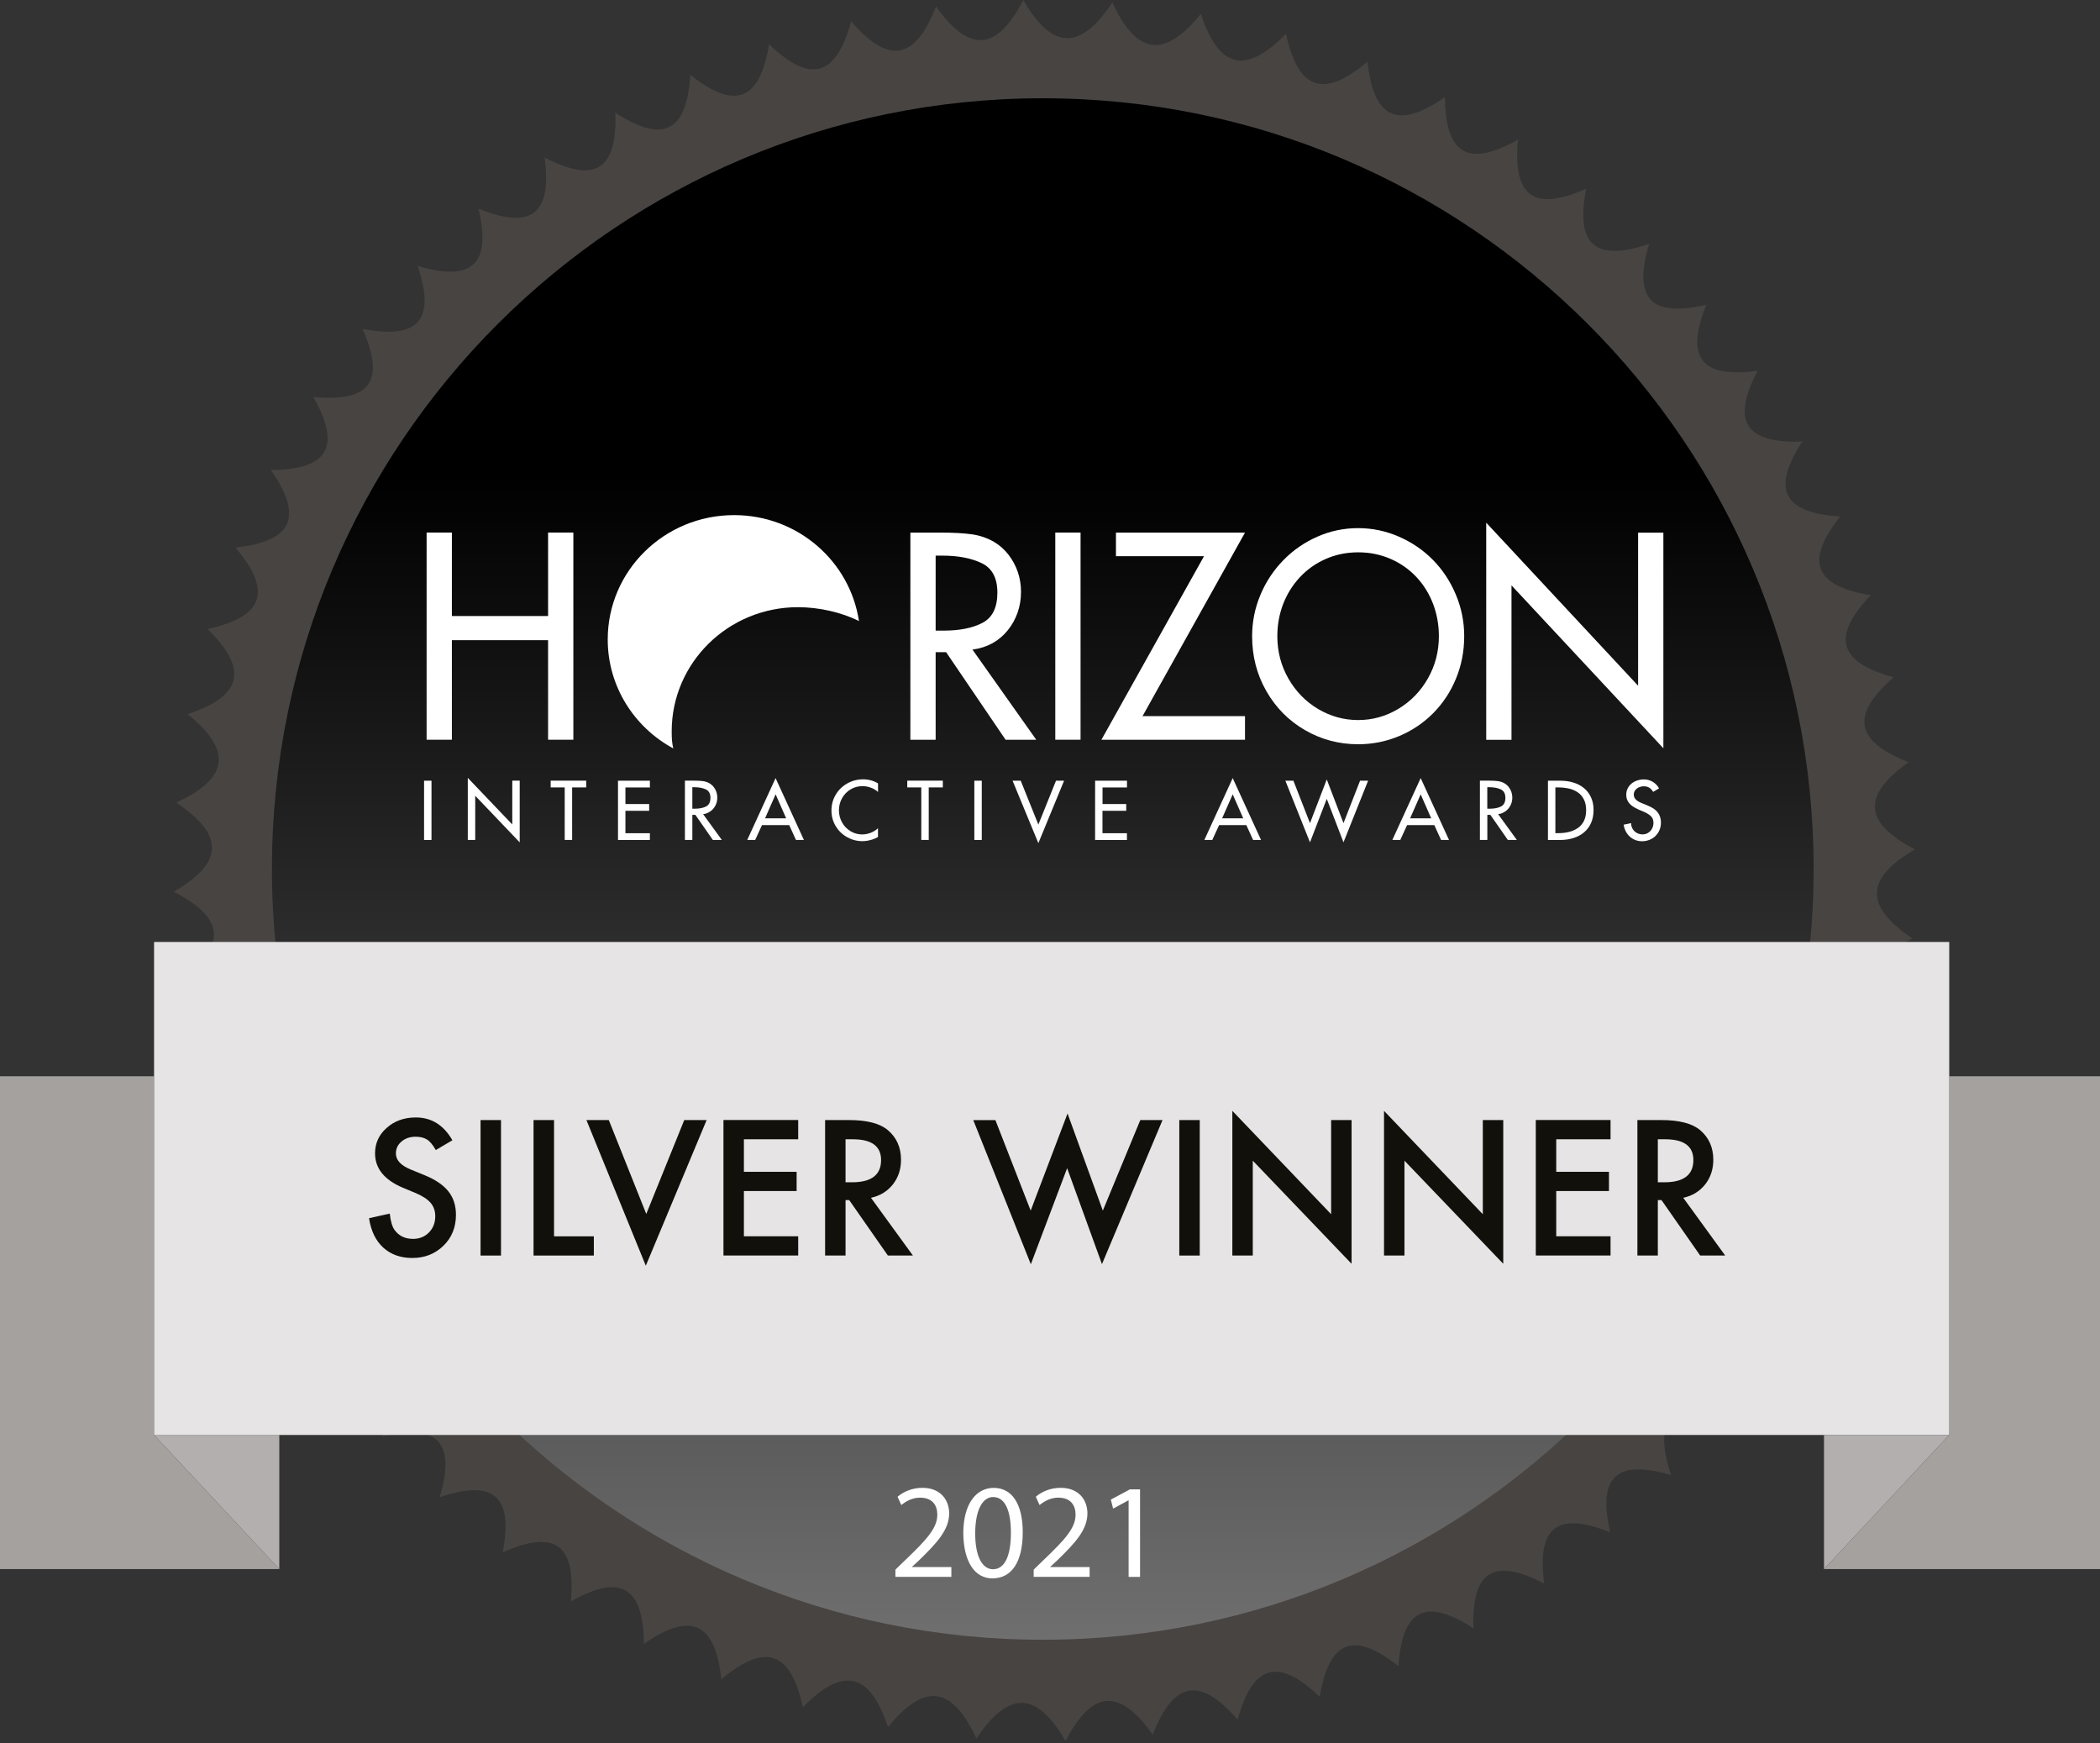 <svg width="500" height="415" viewBox="0 0 500 415" fill="none" xmlns="http://www.w3.org/2000/svg">
<rect x="0" y="0" width="500" height="415" fill="#333333" stroke="none"/>
<path d="M455.387 223.454C442.821 229.228 441.961 235.85 452.663 244.505C439.6 248.826 438.111 255.193 447.93 264.78C434.528 267.661 432.445 273.762 441.283 284.184C427.688 285.649 425.036 291.447 432.845 302.632C419.201 302.705 416.017 308.176 422.724 320.014C409.152 318.731 405.484 323.827 411.041 336.247C397.675 333.644 393.547 338.341 397.893 351.233C384.855 347.347 380.303 351.632 383.402 364.863C370.811 359.742 365.859 363.58 367.675 377.052C355.629 370.758 350.327 374.099 350.835 387.704C339.431 380.284 333.826 383.129 332.978 396.722C322.312 388.249 316.429 390.549 314.225 404.01C304.395 394.556 298.257 396.275 294.685 409.469C285.763 399.107 279.407 400.233 274.479 413.016C266.537 401.831 260.012 402.315 253.705 414.541C246.816 402.618 240.145 402.436 232.482 413.96C226.707 401.395 220.085 400.535 211.429 411.236C207.106 398.175 200.738 396.686 191.15 406.503C188.269 393.103 182.167 391.021 171.743 399.858C170.278 386.264 164.479 383.613 153.293 391.421C153.22 377.778 147.748 374.595 135.908 381.301C137.191 367.732 132.094 364.064 119.673 369.62C122.276 356.256 117.579 352.128 104.685 356.474C108.571 343.437 104.286 338.886 91.053 341.985C96.174 329.396 92.337 324.445 78.862 326.261C85.157 314.216 81.816 308.914 68.208 309.423C75.629 298.02 72.784 292.415 59.189 291.568C67.663 280.904 65.363 275.021 51.901 272.818C61.356 262.989 59.637 256.852 46.441 253.281C56.804 244.359 55.678 238.004 42.893 233.078C54.08 225.137 53.596 218.613 41.368 212.306C53.293 205.418 53.474 198.749 41.949 191.086C54.516 185.312 55.375 178.691 44.673 170.036C57.736 165.715 59.225 159.347 49.407 149.761C62.809 146.88 64.891 140.779 56.053 130.357C69.649 128.892 72.3 123.094 64.492 111.909C78.135 111.836 81.32 106.365 74.612 94.526C88.184 95.809 91.852 90.713 86.295 78.294C99.661 80.896 103.789 76.2 99.443 63.308C112.482 67.194 117.034 62.909 113.935 49.678C126.525 54.798 131.477 50.961 129.661 37.489C141.707 43.783 147.01 40.442 146.501 26.836C157.906 34.257 163.511 31.412 164.358 17.818C175.024 26.292 180.908 23.992 183.111 10.531C192.942 19.985 199.08 18.266 202.651 5.072C211.574 15.434 217.93 14.308 222.857 1.525C230.799 12.71 237.324 12.226 243.632 0C250.521 11.923 257.191 12.105 264.855 0.581C270.629 13.146 277.252 14.005 285.908 3.305C290.23 16.366 296.598 17.855 306.186 8.038C309.068 21.438 315.169 23.52 325.593 14.683C327.058 28.277 332.857 30.928 344.044 23.12C344.116 36.762 349.588 39.946 361.428 33.24C360.145 46.809 365.242 50.477 377.663 44.921C375.06 58.285 379.758 62.412 392.651 58.067C388.765 71.104 393.051 75.655 406.283 72.556C401.162 85.145 405 90.096 418.475 88.28C412.179 100.325 415.521 105.626 429.128 105.118C421.707 116.521 424.552 122.125 438.148 122.973C429.673 133.637 431.973 139.52 445.436 141.723C435.981 151.552 437.7 157.689 450.896 161.26C440.533 170.181 441.659 176.536 454.443 181.463C443.257 189.404 443.741 195.928 455.968 202.235C444.044 209.135 443.874 215.792 455.387 223.454Z" fill="#484442"/>
<path d="M248.281 390.416C349.644 390.416 431.816 308.256 431.816 206.907C431.816 105.558 349.644 23.399 248.281 23.399C146.917 23.399 64.746 105.558 64.746 206.907C64.746 308.256 146.917 390.416 248.281 390.416Z" fill="url(#paint0_linear_3_60)"/>
<path d="M36.683 341.658V256.258H0V373.59H66.501L36.671 341.658H36.683Z" fill="#A4A19F"/>
<path d="M36.683 341.658L66.501 373.59V341.658H36.683Z" fill="#B2AFAE"/>
<path d="M464.104 341.658V256.258H500V373.59H434.286L464.116 341.658H464.104Z" fill="#A4A19F"/>
<path d="M464.104 224.278H36.683V341.658H464.104V224.278Z" fill="#E6E4E5"/>
<path d="M464.104 341.658L434.286 373.59V341.658H464.104Z" fill="#B2AFAE"/>
<path d="M107.712 271.486L103.765 273.822C103.027 272.539 102.324 271.704 101.659 271.317C100.956 270.869 100.061 270.651 98.959 270.651C97.603 270.651 96.489 271.038 95.593 271.801C94.697 272.551 94.262 273.496 94.262 274.646C94.262 276.219 95.436 277.49 97.772 278.447L100.993 279.766C103.608 280.819 105.521 282.114 106.743 283.639C107.966 285.165 108.559 287.029 108.559 289.244C108.559 292.21 107.567 294.667 105.593 296.592C103.596 298.54 101.126 299.521 98.172 299.521C95.375 299.521 93.063 298.698 91.235 297.039C89.443 295.381 88.317 293.045 87.869 290.043L92.797 288.953C93.015 290.842 93.414 292.161 93.971 292.875C94.976 294.267 96.441 294.97 98.354 294.97C99.867 294.97 101.138 294.461 102.131 293.444C103.124 292.428 103.632 291.144 103.632 289.583C103.632 288.953 103.547 288.385 103.366 287.864C103.196 287.344 102.918 286.859 102.555 286.424C102.191 285.988 101.707 285.576 101.126 285.189C100.545 284.802 99.843 284.438 99.031 284.087L95.92 282.792C91.501 280.928 89.298 278.192 89.298 274.609C89.298 272.188 90.23 270.155 92.082 268.533C93.935 266.886 96.235 266.063 98.995 266.063C102.724 266.051 105.63 267.867 107.712 271.486Z" fill="#12100B"/>
<path d="M119.286 266.681V298.94H114.419V266.681H119.286Z" fill="#12100B"/>
<path d="M131.913 266.681V294.364H141.392V298.94H127.034V266.681H131.913Z" fill="#12100B"/>
<path d="M144.952 266.681L153.874 289.038L162.918 266.681H168.245L153.765 301.361L139.625 266.681H144.952V266.681Z" fill="#12100B"/>
<path d="M190.048 271.256H177.119V279.003H189.673V283.579H177.119V294.352H190.048V298.928H172.252V266.669H190.048V271.256Z" fill="#12100B"/>
<path d="M207.373 285.189L217.361 298.94H211.404L202.191 285.734H201.32V298.94H196.453V266.681H202.155C206.416 266.681 209.492 267.48 211.392 269.077C213.487 270.857 214.528 273.217 214.528 276.135C214.528 278.422 213.874 280.383 212.567 282.03C211.247 283.676 209.516 284.729 207.373 285.189ZM201.32 281.497H202.869C207.482 281.497 209.782 279.73 209.782 276.207C209.782 272.903 207.542 271.256 203.051 271.256H201.32V281.497Z" fill="#12100B"/>
<path d="M236.998 266.681L245.4 288.239L254.177 265.119L262.579 288.239L271.501 266.681H276.792L262.373 300.986L254.08 278.132L245.436 301.01L231.731 266.693H236.998V266.681Z" fill="#12100B"/>
<path d="M285.654 266.681V298.94H280.787V266.681H285.654Z" fill="#12100B"/>
<path d="M293.414 298.94V264.49L316.937 289.099V266.681H321.804V300.901L298.281 276.352V298.94H293.414V298.94Z" fill="#12100B"/>
<path d="M329.528 298.94V264.49L353.051 289.099V266.681H357.918V300.901L334.395 276.352V298.94H329.528V298.94Z" fill="#12100B"/>
<path d="M383.463 271.256H370.533V279.003H383.087V283.579H370.533V294.352H383.463V298.928H365.666V266.669H383.463V271.256Z" fill="#12100B"/>
<path d="M400.775 285.189L410.763 298.94H404.806L395.593 285.734H394.722V298.94H389.855V266.681H395.557C399.818 266.681 402.894 267.48 404.794 269.077C406.889 270.857 407.93 273.217 407.93 276.135C407.93 278.422 407.276 280.383 405.969 282.03C404.649 283.676 402.918 284.729 400.775 285.189ZM394.722 281.497H396.271C400.884 281.497 403.184 279.73 403.184 276.207C403.184 272.903 400.944 271.256 396.453 271.256H394.722V281.497V281.497Z" fill="#12100B"/>
<path d="M190 144.568C194.964 144.568 200.351 145.778 204.516 147.872C202.361 133.601 189.891 122.646 174.794 122.646C158.172 122.646 144.697 135.888 144.697 152.254C144.697 163.439 151.005 173.159 160.303 178.195C160.012 176.887 159.927 176.04 159.927 174.176C159.903 157.834 173.366 144.568 190 144.568Z" fill="white"/>
<path d="M102.736 185.881V199.995H100.969V185.881H102.736Z" fill="white"/>
<path d="M111.38 199.995V185.203L121.973 196.303V185.869H123.741V200.564L113.148 189.464V199.983H111.38V199.995Z" fill="white"/>
<path d="M136.223 187.479V199.983H134.455V187.479H131.114V185.869H139.576V187.479H136.223Z" fill="white"/>
<path d="M147.143 199.995V185.881H154.734V187.491H148.91V191.437H154.564V193.047H148.91V198.385H154.734V199.995H147.143V199.995Z" fill="white"/>
<path d="M167.409 193.846L171.864 199.983H169.722L165.569 194.016H164.843V199.983H163.075V185.869H165.218C166.077 185.869 166.78 185.905 167.349 185.978C167.918 186.051 168.45 186.232 168.935 186.511C169.322 186.741 169.649 187.031 169.927 187.382C170.206 187.733 170.424 188.133 170.569 188.556C170.714 188.98 170.787 189.428 170.787 189.876C170.787 190.384 170.714 190.856 170.545 191.304C170.387 191.752 170.157 192.151 169.855 192.515C169.552 192.878 169.201 193.168 168.789 193.386C168.39 193.64 167.93 193.786 167.409 193.846ZM164.843 187.443V192.551H165.4C166.513 192.551 167.421 192.369 168.111 192.018C168.801 191.667 169.153 190.977 169.153 189.961C169.153 188.968 168.789 188.302 168.063 187.951C167.337 187.612 166.416 187.431 165.315 187.431H164.843V187.443Z" fill="white"/>
<path d="M187.906 196.449H181.429L179.806 199.983H177.918L184.661 185.264L191.404 199.983H189.516L187.906 196.449ZM187.179 194.839L184.673 189.125L182.155 194.839H187.179Z" fill="white"/>
<path d="M209.056 186.523V188.568C208.559 188.121 207.99 187.77 207.337 187.54C206.683 187.297 206.017 187.176 205.327 187.176C204.298 187.176 203.354 187.443 202.494 187.963C201.634 188.484 200.969 189.186 200.472 190.069C199.988 190.953 199.746 191.909 199.746 192.938C199.746 193.943 199.988 194.899 200.472 195.783C200.956 196.667 201.634 197.369 202.482 197.889C203.329 198.41 204.262 198.676 205.279 198.676C205.956 198.676 206.622 198.543 207.276 198.301C207.93 198.047 208.523 197.683 209.044 197.211V199.281C208.523 199.596 207.918 199.838 207.252 200.008C206.586 200.189 205.944 200.274 205.327 200.274C204.019 200.274 202.797 199.947 201.659 199.305C200.521 198.664 199.625 197.78 198.959 196.667C198.293 195.541 197.966 194.318 197.966 192.987C197.966 191.619 198.293 190.372 198.971 189.234C199.637 188.096 200.557 187.201 201.707 186.547C202.869 185.893 204.128 185.554 205.484 185.554C206.126 185.554 206.755 185.639 207.361 185.796C207.978 185.966 208.547 186.208 209.056 186.523Z" fill="white"/>
<path d="M221.126 187.479V199.983H219.358V187.479H216.017V185.869H224.48V187.479H221.126Z" fill="white"/>
<path d="M233.753 185.881V199.995H231.986V185.881H233.753Z" fill="white"/>
<path d="M243.027 185.881L247.228 196.328L251.429 185.881H253.354L247.228 200.746L241.09 185.881H243.027Z" fill="white"/>
<path d="M260.739 199.995V185.881H268.329V187.491H262.506V191.437H268.148V193.047H262.494V198.385H268.317V199.995H260.739V199.995Z" fill="white"/>
<path d="M296.743 196.449H290.266L288.644 199.983H286.755L293.499 185.264L300.242 199.983H298.354L296.743 196.449ZM296.005 194.839L293.499 189.125L290.981 194.839H296.005Z" fill="white"/>
<path d="M307.954 185.881L311.901 195.989L315.896 185.579L319.879 195.989L323.826 185.881H325.739L319.879 200.552L315.896 190.203L311.901 200.552L306.041 185.881H307.954Z" fill="white"/>
<path d="M341.501 196.449H335.024L333.402 199.983H331.513L338.257 185.264L345 199.983H343.112L341.501 196.449ZM340.763 194.839L338.257 189.125L335.739 194.839H340.763Z" fill="white"/>
<path d="M356.695 193.846L361.15 199.983H359.007L354.855 194.016H354.128V199.983H352.361V185.869H354.504C355.363 185.869 356.065 185.905 356.634 185.978C357.203 186.051 357.736 186.232 358.22 186.511C358.608 186.741 358.935 187.031 359.213 187.382C359.492 187.733 359.709 188.133 359.855 188.556C360 188.98 360.073 189.428 360.073 189.876C360.073 190.384 360 190.856 359.831 191.304C359.673 191.752 359.443 192.151 359.14 192.515C358.838 192.878 358.487 193.168 358.075 193.386C357.676 193.64 357.203 193.786 356.695 193.846ZM354.116 187.443V192.551H354.673C355.787 192.551 356.695 192.369 357.385 192.018C358.075 191.667 358.426 190.977 358.426 189.961C358.426 188.968 358.063 188.302 357.337 187.951C356.61 187.612 355.69 187.431 354.588 187.431H354.116V187.443Z" fill="white"/>
<path d="M368.559 199.995V185.881H371.489C372.615 185.881 373.644 186.026 374.6 186.317C375.557 186.607 376.392 187.043 377.107 187.624C377.833 188.205 378.39 188.932 378.801 189.815C379.213 190.687 379.419 191.716 379.419 192.866C379.419 194.04 379.213 195.069 378.814 195.964C378.414 196.86 377.845 197.599 377.119 198.204C376.392 198.809 375.533 199.257 374.576 199.548C373.608 199.85 372.567 199.995 371.429 199.995H368.559V199.995ZM370.327 187.479V198.373H370.944C371.901 198.373 372.772 198.277 373.559 198.083C374.346 197.889 375.048 197.574 375.678 197.151C376.295 196.715 376.78 196.158 377.131 195.456C377.47 194.754 377.651 193.919 377.651 192.926C377.651 191.921 377.482 191.074 377.131 190.372C376.78 189.67 376.307 189.101 375.69 188.677C375.085 188.254 374.37 187.939 373.571 187.757C372.772 187.576 371.901 187.479 370.944 187.479H370.327V187.479Z" fill="white"/>
<path d="M395.012 187.709L393.608 188.544C393.342 188.096 393.027 187.757 392.676 187.54C392.325 187.322 391.877 187.213 391.344 187.213C390.957 187.213 390.581 187.297 390.218 187.455C389.855 187.624 389.564 187.854 389.334 188.157C389.104 188.46 388.995 188.811 388.995 189.21C388.995 190.069 389.649 190.735 390.957 191.244L391.961 191.643C392.688 191.934 393.317 192.26 393.826 192.611C394.334 192.963 394.734 193.41 395.024 193.955C395.315 194.488 395.46 195.129 395.46 195.88C395.46 196.509 395.351 197.102 395.109 197.647C394.879 198.192 394.552 198.652 394.153 199.051C393.741 199.451 393.269 199.753 392.712 199.971C392.155 200.189 391.574 200.298 390.957 200.298C390.206 200.298 389.516 200.129 388.886 199.79C388.269 199.451 387.748 198.979 387.349 198.385C386.949 197.792 386.695 197.114 386.586 196.352L388.354 195.977C388.354 196.473 388.475 196.933 388.717 197.344C388.959 197.756 389.286 198.083 389.71 198.313C390.133 198.543 390.581 198.664 391.078 198.664C391.574 198.664 392.022 198.543 392.421 198.289C392.821 198.034 393.124 197.695 393.354 197.284C393.572 196.86 393.681 196.4 393.681 195.904C393.681 195.226 393.463 194.681 393.027 194.282C392.591 193.882 391.998 193.531 391.259 193.229L390.279 192.817C389.661 192.551 389.141 192.26 388.693 191.958C388.257 191.655 387.894 191.28 387.615 190.82C387.337 190.36 387.204 189.839 387.204 189.222C387.204 188.677 387.312 188.169 387.542 187.721C387.773 187.261 388.075 186.874 388.463 186.559C388.85 186.244 389.286 186.002 389.794 185.833C390.303 185.663 390.823 185.579 391.368 185.579C391.889 185.579 392.385 185.663 392.845 185.833C393.305 186.002 393.717 186.244 394.08 186.559C394.455 186.874 394.758 187.261 395.012 187.709Z" fill="white"/>
<path d="M107.591 146.674H130.496V126.798H136.513V176.125H130.496V152.424H107.591V176.125H101.574V126.798H107.591V146.674Z" fill="white"/>
<path d="M231.538 154.663L246.731 176.137H239.431L225.266 155.28H222.772V176.137H216.756V126.81H224.056C226.973 126.81 229.395 126.943 231.344 127.209C233.281 127.476 235.097 128.093 236.756 129.073C238.063 129.86 239.201 130.877 240.157 132.124C241.114 133.371 241.84 134.738 242.349 136.227C242.845 137.716 243.099 139.266 243.099 140.863C243.099 142.631 242.833 144.289 242.288 145.851C241.743 147.4 240.956 148.816 239.927 150.087C238.898 151.358 237.688 152.375 236.295 153.15C234.879 153.925 233.305 154.433 231.538 154.663ZM222.772 132.293V150.148H224.673C228.487 150.148 231.562 149.531 233.923 148.296C236.283 147.061 237.47 144.664 237.47 141.106C237.47 137.631 236.235 135.295 233.753 134.097C231.283 132.899 228.148 132.293 224.358 132.293H222.772Z" fill="white"/>
<path d="M257.276 126.798V176.125H251.259V126.798H257.276Z" fill="white"/>
<path d="M272.034 170.508H296.429V176.137H262.24L286.671 132.426H265.702V126.81H296.429L272.034 170.508Z" fill="white"/>
<path d="M323.366 125.745C326.731 125.745 329.976 126.422 333.075 127.778C336.174 129.134 338.874 130.974 341.174 133.31C343.474 135.646 345.29 138.394 346.622 141.553C347.954 144.713 348.62 148.017 348.62 151.479C348.62 155.062 347.966 158.428 346.659 161.587C345.351 164.746 343.535 167.494 341.211 169.83C338.886 172.166 336.186 173.97 333.111 175.265C330.036 176.548 326.792 177.202 323.378 177.202C318.801 177.202 314.576 176.076 310.702 173.837C306.828 171.585 303.765 168.499 301.513 164.553C299.249 160.606 298.123 156.261 298.123 151.491C298.123 148.042 298.789 144.749 300.109 141.614C301.428 138.479 303.257 135.731 305.605 133.334C307.942 130.95 310.654 129.086 313.717 127.754C316.767 126.41 319.988 125.745 323.366 125.745ZM323.378 171.44C326.792 171.44 329.964 170.557 332.918 168.789C335.872 167.022 338.22 164.613 339.964 161.551C341.707 158.5 342.591 155.135 342.591 151.467C342.591 148.78 342.131 146.238 341.223 143.817C340.303 141.396 338.983 139.266 337.264 137.414C335.533 135.562 333.474 134.109 331.089 133.068C328.692 132.027 326.126 131.506 323.378 131.506C320.629 131.506 318.063 132.027 315.69 133.068C313.305 134.109 311.247 135.562 309.516 137.414C307.784 139.266 306.453 141.396 305.52 143.793C304.6 146.19 304.128 148.756 304.128 151.479C304.128 155.147 305.012 158.512 306.767 161.575C308.523 164.637 310.884 167.058 313.838 168.813C316.792 170.557 319.964 171.44 323.378 171.44Z" fill="white"/>
<path d="M353.862 176.137V124.449L390.024 163.269V126.822H396.041V178.158L359.879 139.375V176.149H353.862V176.137Z" fill="white"/>
<path d="M213.196 375.454V373.723L215.412 371.569C220.738 366.497 223.148 363.81 223.172 360.662C223.172 358.544 222.143 356.583 219.031 356.583C217.143 356.583 215.569 357.539 214.6 358.35L213.705 356.365C215.145 355.143 217.203 354.247 219.613 354.247C224.104 354.247 225.993 357.321 225.993 360.311C225.993 364.161 223.196 367.272 218.814 371.508L217.143 373.046V373.106H226.513V375.442H213.196V375.454Z" fill="white"/>
<path d="M243.511 364.802C243.511 371.896 240.884 375.805 236.259 375.805C232.179 375.805 229.431 371.992 229.358 365.093C229.358 358.108 232.373 354.259 236.61 354.259C241.005 354.259 243.511 358.169 243.511 364.802ZM232.191 365.129C232.191 370.552 233.862 373.627 236.429 373.627C239.322 373.627 240.69 370.261 240.69 364.935C240.69 359.803 239.37 356.438 236.453 356.438C233.983 356.438 232.191 359.452 232.191 365.129Z" fill="white"/>
<path d="M246.114 375.454V373.723L248.329 371.569C253.656 366.497 256.065 363.81 256.09 360.662C256.09 358.544 255.061 356.583 251.949 356.583C250.061 356.583 248.487 357.539 247.518 358.35L246.622 356.365C248.063 355.143 250.121 354.247 252.53 354.247C257.022 354.247 258.91 357.321 258.91 360.311C258.91 364.161 256.114 367.272 251.731 371.508L250.061 373.046V373.106H259.431V375.442H246.114V375.454Z" fill="white"/>
<path d="M268.705 357.237H268.644L265.024 359.198L264.479 357.043L269.032 354.61H271.441V375.454H268.717V357.237H268.705Z" fill="white"/>
<defs>
<linearGradient id="paint0_linear_3_60" x1="248.286" y1="390.411" x2="248.286" y2="23.397" gradientUnits="userSpaceOnUse">
<stop stop-color="#706F6F"/>
<stop offset="0.755"/>
</linearGradient>
</defs>
</svg>
